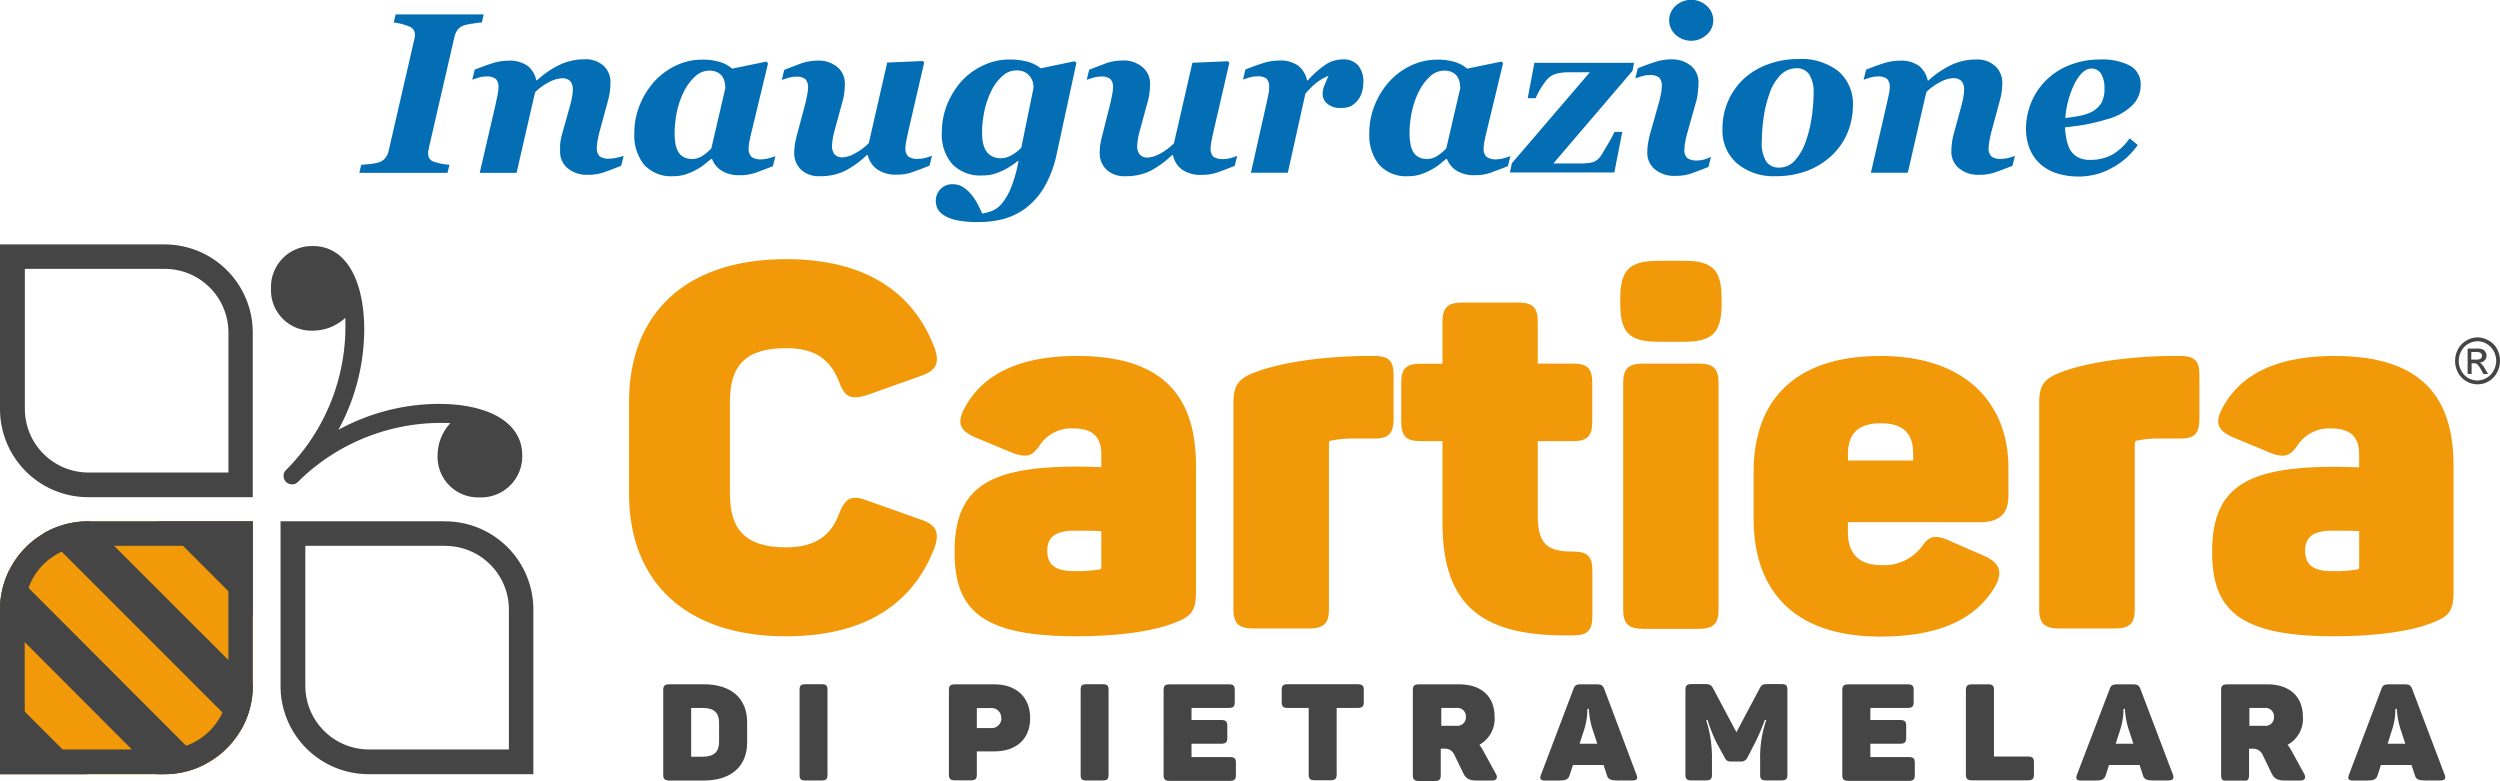 <svg xmlns="http://www.w3.org/2000/svg" id="Livello_1" data-name="Livello 1" viewBox="0 0 375.17 117.14"><defs><style>.cls-1{fill:#464545;}.cls-2{fill:#f29909;}.cls-3{fill:#046eb5;}</style></defs><title>Inaug_cartiera</title><path class="cls-1" d="M124.53,119.32v3.06c0,3.5-2.33,5.7-6.5,5.7h-5.18c-.68,0-.91-.23-.91-.86V114.49c0-.63.23-.85.91-.85H118C122.21,113.63,124.53,115.81,124.53,119.32Zm-6.66-2.13h-1.74v7.32h1.74c1.71,0,2.45-.77,2.45-2.2v-2.93C120.32,117.94,119.58,117.19,117.87,117.19Z" transform="translate(-12.41 -10.95)"></path><path class="cls-1" d="M133.24,113.63h2.5c.64,0,.85.21.85.81v12.81c0,.62-.21.82-.85.82h-2.5c-.64,0-.84-.2-.84-.82V114.44C132.4,113.85,132.6,113.63,133.24,113.63Z" transform="translate(-12.41 -10.95)"></path><path class="cls-1" d="M167,118.71c0,3.22-2.14,5-5.42,5H159v3.49c0,.62-.21.85-.89.85h-2.39c-.68,0-.91-.23-.91-.85V114.5c0-.63.23-.85.91-.85h5.85C164.82,113.63,167,115.48,167,118.71Zm-4.34,0a1.44,1.44,0,0,0-1.59-1.5H159v3h2.1a1.46,1.46,0,0,0,1.59-1.5Z" transform="translate(-12.41 -10.95)"></path><path class="cls-1" d="M175.42,113.63h2.5c.64,0,.85.21.85.81v12.81c0,.62-.21.82-.85.82h-2.5c-.63,0-.84-.2-.84-.82V114.44C174.58,113.85,174.79,113.63,175.42,113.63Z" transform="translate(-12.41 -10.95)"></path><path class="cls-1" d="M197.71,114.48v1.83c0,.66-.22.88-.9.88h-5.59V119h4.46c.68,0,.91.23.91.85v1.83c0,.66-.23.88-.91.88h-4.46v2H197c.66,0,.88.21.88.85v1.87c0,.62-.22.85-.88.85h-9.07c-.68,0-.9-.23-.9-.85V114.5c0-.63.22-.85.9-.85h8.88C197.49,113.63,197.71,113.85,197.71,114.48Z" transform="translate(-12.41 -10.95)"></path><path class="cls-1" d="M217.07,114.48v1.83c0,.66-.23.88-.91.88H213v10c0,.62-.24.85-.92.85h-2.39c-.68,0-.89-.23-.89-.85v-10h-3.16c-.67,0-.89-.22-.89-.88v-1.83c0-.62.22-.85.89-.85h10.49C216.84,113.63,217.07,113.85,217.07,114.48Z" transform="translate(-12.41 -10.95)"></path><path class="cls-1" d="M236.7,118.53a4.44,4.44,0,0,1-2.29,4.19,5,5,0,0,1,.57.87l1.91,3.49c.3.54.16,1-.54,1h-2.3c-1.12,0-1.61-.27-2-1l-1.35-2.78a1.56,1.56,0,0,0-1.6-1h-.48v4c0,.62-.21.85-.89.85h-2.39c-.68,0-.91-.23-.91-.85V114.5c0-.63.23-.85.91-.85h6C234.62,113.63,236.7,115.38,236.7,118.53ZM231,117.19h-2.3v2.68H231a1.27,1.27,0,0,0,1.39-1.14,1.55,1.55,0,0,0,0-.22,1.26,1.26,0,0,0-1.41-1.32Z" transform="translate(-12.41 -10.95)"></path><path class="cls-1" d="M257.41,128.07h-2.29c-1.1,0-1.42-.23-1.59-.86l-.48-1.46h-4.59l-.48,1.48c-.21.62-.48.85-1.53.85h-2.22c-.66,0-.79-.28-.58-.83l4.88-12.89c.21-.59.48-.71,1.1-.71h2.42c.61,0,.89.14,1.1.67L258,127.23C258.24,127.78,258.05,128.07,257.41,128.07Zm-6.56-10.74h-.22a10.4,10.4,0,0,1-.4,2.83l-.77,2.4h2.65l-.78-2.38a12,12,0,0,1-.48-2.85Z" transform="translate(-12.41 -10.95)"></path><path class="cls-1" d="M280.64,114.46v12.77c0,.63-.23.83-.91.83h-2.29c-.68,0-.89-.2-.89-.83v-2.91a16.68,16.68,0,0,1,.93-5.33h-.23a29.21,29.21,0,0,1-1.43,3.36l-1.18,2.29a1,1,0,0,1-1,.59h-1.41a.92.92,0,0,1-1-.59l-1.25-2.29a22.53,22.53,0,0,1-1.32-3.36h-.21a18.48,18.48,0,0,1,.87,5.35v2.89c0,.63-.23.83-.91.83h-2.16c-.68,0-.91-.2-.91-.83V114.46c0-.64.23-.85.91-.85h2c.74,0,.94.12,1.24.64l3.5,6.58,3.49-6.57c.29-.54.48-.65,1.19-.65h2.12C280.41,113.61,280.64,113.82,280.64,114.46Z" transform="translate(-12.41 -10.95)"></path><path class="cls-1" d="M299.59,114.48v1.83c0,.66-.23.88-.91.88h-5.59V119h4.47c.68,0,.91.23.91.85v1.83c0,.66-.23.88-.91.88h-4.47v2h5.79c.65,0,.88.21.88.85v1.87c0,.62-.23.85-.88.85h-9.09c-.68,0-.91-.23-.91-.85V114.5c0-.63.23-.85.91-.85h8.87C299.34,113.63,299.59,113.85,299.59,114.48Z" transform="translate(-12.41 -10.95)"></path><path class="cls-1" d="M311.64,114.48v10h5.11c.65,0,.89.21.89.85v1.87c0,.62-.24.85-.89.85h-8.41c-.68,0-.91-.23-.91-.85V114.5c0-.63.23-.85.91-.85h2.39C311.44,113.63,311.64,113.85,311.64,114.48Z" transform="translate(-12.41 -10.95)"></path><path class="cls-1" d="M337.86,128.07h-2.3c-1.1,0-1.42-.23-1.59-.86l-.48-1.46H328.9l-.46,1.48c-.22.62-.49.85-1.55.85h-2.23c-.66,0-.76-.28-.58-.83L329,114.36c.21-.59.49-.71,1.11-.71h2.4c.61,0,.89.14,1.1.67l4.9,12.91C338.69,127.78,338.49,128.07,337.86,128.07Zm-6.57-10.74h-.21a10.4,10.4,0,0,1-.4,2.83l-.77,2.4h2.65l-.78-2.38a12.51,12.51,0,0,1-.49-2.85Z" transform="translate(-12.41 -10.95)"></path><path class="cls-1" d="M358,118.53a4.41,4.41,0,0,1-2.3,4.19,5.07,5.07,0,0,1,.58.87l1.91,3.49c.3.54.15,1-.55,1h-2.3c-1.12,0-1.61-.27-2-1L352,124.31a1.57,1.57,0,0,0-1.59-1h-.49v4c0,.62-.21.85-.89.85h-2.39c-.68,0-.91-.23-.91-.85V114.5c0-.63.23-.85.91-.85h6C355.88,113.63,358,115.38,358,118.53Zm-5.74-1.34h-2.29v2.68h2.29a1.27,1.27,0,0,0,1.4-1.13,1.77,1.77,0,0,0,0-.23,1.26,1.26,0,0,0-1.41-1.32Z" transform="translate(-12.41 -10.95)"></path><path class="cls-1" d="M378.66,128.07h-2.29c-1.1,0-1.42-.23-1.59-.86l-.48-1.46h-4.59l-.48,1.48c-.2.62-.48.85-1.53.85h-2.22c-.66,0-.77-.28-.58-.83l4.88-12.89c.21-.59.49-.71,1.11-.71h2.4c.62,0,.9.14,1.1.67l4.89,12.91C379.49,127.78,379.3,128.07,378.66,128.07Zm-6.56-10.74h-.22a10,10,0,0,1-.4,2.83l-.76,2.4h2.65l-.78-2.38a12,12,0,0,1-.49-2.85Z" transform="translate(-12.41 -10.95)"></path><path class="cls-2" d="M130.36,49.84c11.77,0,19.11,4.82,22.32,13.38.77,2.21.22,3.36-2.06,4.13l-8.18,2.92c-2.38.68-3.29.3-4.13-2.07-1.38-3.44-3.68-5-7.95-5-6.05,0-8.41,2.59-8.41,8V85.09c0,5.35,2.37,8,8.41,8,4.27,0,6.73-1.68,7.95-5,.92-2.37,1.83-2.91,4.13-2.06l8.18,2.9c2.29.77,2.82,1.92,2.06,4.13-3.21,8.56-10.55,13.38-22.32,13.38-15.06,0-23.55-8.18-23.55-21.4V71.25C106.81,58,115.3,49.84,130.36,49.84Z" transform="translate(-12.41 -10.95)"></path><path class="cls-2" d="M174.08,64.37c13.53,0,17.81,6.72,17.81,16.51V99.7c0,2.83-.61,3.67-2.91,4.59-3.06,1.29-8.17,2.14-15.14,2.14-14.36,0-18.18-4.13-18.18-12.69,0-9.94,5.5-12.77,18.57-12.77,1.3,0,2.6.08,3.45.08V79.14c0-2.52-1.15-3.9-4.28-3.9a5.67,5.67,0,0,0-5,2.6c-1,1.37-1.75,2-4.2,1l-5.52-2.29c-2.05-.93-2.75-2-1.6-4.21C159.86,67,165.51,64.37,174.08,64.37Zm-.46,26.22c-3.29,0-4.05,1.37-4.05,3s.69,3.06,3.9,3.06a19.52,19.52,0,0,0,3.82-.23c.23,0,.39-.07.39-.38V90.66C176.68,90.59,174.91,90.59,173.62,90.59Z" transform="translate(-12.41 -10.95)"></path><path class="cls-2" d="M218.65,64.37c2.21,0,2.89.76,2.89,2.9v6.49c0,2.21-.68,3-2.89,3h-2.91a16.63,16.63,0,0,0-3.52.3c-.3,0-.38.23-.38.46v24.85c0,2.14-.76,2.89-3,2.89h-8.33c-2.23,0-3-.76-3-2.89V71.41c0-2.52.62-3.59,3.22-4.58,3-1.15,8.1-2.22,15.51-2.45Z" transform="translate(-12.41 -10.95)"></path><path class="cls-2" d="M243.18,59.24v6.27h5.28c2.21,0,2.9.77,2.9,2.91v5.73c0,2.22-.69,3-2.9,3h-5.28V88.37c0,4.21,1.45,5.35,5.2,5.35,2.29,0,3,.69,3,3v6.58c0,2.29-.69,3-3,3-13.15.23-19.5-4.05-19.5-16.89V77.15h-3.29c-2.21,0-2.9-.77-2.9-3V68.43c0-2.14.69-2.9,2.9-2.9h3.29V59.26c0-2.14.77-2.91,3-2.91h8.33C242.42,56.34,243.18,57.1,243.18,59.24Z" transform="translate(-12.41 -10.95)"></path><path class="cls-2" d="M270.77,55.74v.84c0,4.28-1.37,5.66-5.65,5.66h-3.83c-4.36,0-5.73-1.38-5.73-5.66v-.84c0-4.28,1.37-5.65,5.73-5.65h3.83C269.39,50.07,270.77,51.45,270.77,55.74Z" transform="translate(-12.41 -10.95)"></path><path class="cls-2" d="M270.31,68.42v34c0,2.14-.77,2.9-3,2.9H259c-2.21,0-3-.77-3-2.9v-34c0-2.14.77-2.91,3-2.91h8.33C269.55,65.51,270.31,66.28,270.31,68.42Z" transform="translate(-12.41 -10.95)"></path><path class="cls-2" d="M294.62,64.37c13.23,0,19.19,7.57,19.19,16.73v4.21c0,2.45-1.07,4-4.21,4H289.72v1.45c0,3.6,2,5,5,5a7.12,7.12,0,0,0,6.12-2.82c1-1.45,1.84-1.91,4.28-.77l5.27,2.3c2.07,1,2.6,2.29,1.46,4.43-2.91,5-8.49,7.58-17.28,7.58-13.68,0-19-7.65-19-17.66V82C275.51,70.56,282.23,64.37,294.62,64.37Zm0,10.1c-3.28,0-4.89,1.53-4.89,4.59v1h9.79v-1C299.52,76,298.06,74.47,294.62,74.47Z" transform="translate(-12.41 -10.95)"></path><path class="cls-2" d="M339.57,64.37c2.22,0,2.9.76,2.9,2.9v6.49c0,2.21-.68,3-2.9,3h-2.9a16.63,16.63,0,0,0-3.52.3c-.3,0-.38.23-.38.46v24.85c0,2.14-.76,2.89-3,2.89h-8.34c-2.21,0-3-.76-3-2.89V71.41c0-2.52.61-3.59,3.21-4.58,3-1.15,8.11-2.22,15.52-2.45Z" transform="translate(-12.41 -10.95)"></path><path class="cls-2" d="M362.8,64.37c13.53,0,17.81,6.72,17.81,16.51V99.7c0,2.83-.61,3.67-2.9,4.59-3.06,1.29-8.19,2.14-15.14,2.14-14.37,0-18.19-4.13-18.19-12.69C344.38,83.8,349.89,81,363,81c1.3,0,2.59.08,3.44.08V79.14c0-2.52-1.15-3.9-4.28-3.9a5.67,5.67,0,0,0-5,2.6c-1,1.37-1.76,2-4.21,1l-5.5-2.29c-2.07-.93-2.75-2-1.61-4.21C348.59,67,354.26,64.37,362.8,64.37Zm-.46,26.22c-3.28,0-4,1.37-4,3s.69,3.06,3.9,3.06a19.52,19.52,0,0,0,3.82-.23c.23,0,.39-.07.39-.38V90.66C365.4,90.59,363.65,90.59,362.34,90.59Z" transform="translate(-12.41 -10.95)"></path><path class="cls-2" d="M12.41,102.42v24.72H37.13a13.23,13.23,0,0,0,13.21-13.22V89.19H25.63a13.22,13.22,0,0,0-13.22,13.22Z" transform="translate(-12.41 -10.95)"></path><path class="cls-1" d="M37.13,51.3a9.56,9.56,0,0,1,9.56,9.56v21h-21a9.56,9.56,0,0,1-9.55-9.56v-21h21m0-3.67H12.41V72.37A13.23,13.23,0,0,0,25.63,85.56H50.34V60.85A13.23,13.23,0,0,0,37.13,47.63Z" transform="translate(-12.41 -10.95)"></path><path class="cls-1" d="M79.22,92.87a9.56,9.56,0,0,1,9.56,9.55v21h-21a9.56,9.56,0,0,1-9.55-9.56v-21h21m0-3.68H54.51v24.73a13.22,13.22,0,0,0,13.22,13.22H92.45V102.42A13.24,13.24,0,0,0,79.23,89.19Z" transform="translate(-12.41 -10.95)"></path><path class="cls-1" d="M46.68,92.87v21a9.56,9.56,0,0,1-9.56,9.55h-21v-21a9.56,9.56,0,0,1,9.56-9.56h21m3.67-3.67H25.63a13.22,13.22,0,0,0-13.22,13.2v24.72H37.13a13.23,13.23,0,0,0,13.21-13.22V89.22Z" transform="translate(-12.41 -10.95)"></path><path class="cls-1" d="M25.85,89.19h-.22A13.08,13.08,0,0,0,18.93,91l29.58,29.58a13.07,13.07,0,0,0,1.84-6.7v-.22Z" transform="translate(-12.41 -10.95)"></path><polygon class="cls-1" points="37.94 92.39 37.94 78.25 23.8 78.25 37.94 92.39"></polygon><path class="cls-1" d="M13.89,96.37a13.16,13.16,0,0,0-1.48,6v1.23L35.9,127.14h1.23a13.25,13.25,0,0,0,6-1.48Z" transform="translate(-12.41 -10.95)"></path><polygon class="cls-1" points="0 103.08 0 116.19 13.11 116.19 0 103.08"></polygon><path class="cls-1" d="M78.19,71.56a31.69,31.69,0,0,0-15,3.89,31.62,31.62,0,0,0,3.88-15c0-7.64-2.87-12.57-7.64-12.57a6.14,6.14,0,0,0-6.35,6.34,6.08,6.08,0,0,0,6.35,6.35,7.19,7.19,0,0,0,4.79-1.91A30.49,30.49,0,0,1,55.81,81c-.72.72-.84.84-.84,1.32v.09a1.24,1.24,0,0,0,1.2,1.22.24.24,0,0,0,.12,0h0c.47,0,.6-.12,1.31-.83A30.49,30.49,0,0,1,80,74.45a7.11,7.11,0,0,0-1.92,4.79,6.08,6.08,0,0,0,6.35,6.35,6.16,6.16,0,0,0,6.35-6.35C90.76,74.43,85.85,71.56,78.19,71.56Z" transform="translate(-12.41 -10.95)"></path><path class="cls-1" d="M384.2,61.58a3.34,3.34,0,0,1,1.66.46,3.06,3.06,0,0,1,1.28,1.29,3.72,3.72,0,0,1,0,3.52,3.31,3.31,0,0,1-4.46,1.4l-.13-.08a3.19,3.19,0,0,1-1.26-1.29,3.7,3.7,0,0,1-.45-1.75,3.81,3.81,0,0,1,.44-1.78,3.18,3.18,0,0,1,1.27-1.3,3.33,3.33,0,0,1,1.66-.47m0,.59a2.71,2.71,0,0,0-1.39.38,2.69,2.69,0,0,0-1.05,1.09,3,3,0,0,0-.38,1.48,3,3,0,0,0,.38,1.46,2.7,2.7,0,0,0,1,1.08,2.9,2.9,0,0,0,1.41.39,2.86,2.86,0,0,0,2.45-1.49,3.24,3.24,0,0,0,.38-1.47,3.11,3.11,0,0,0-.38-1.46,2.74,2.74,0,0,0-1.07-1.09,2.71,2.71,0,0,0-1.38-.38m-1.46,4.89,0-3.79H384a2.86,2.86,0,0,1,.92.1.83.83,0,0,1,.46.38,1,1,0,0,1,.18.56,1,1,0,0,1-.29.73,1.09,1.09,0,0,1-.76.34,1.06,1.06,0,0,1,.31.21,3.74,3.74,0,0,1,.54.76l.44.74h-.71l-.33-.61a3,3,0,0,0-.62-.87.65.65,0,0,0-.47-.13h-.35v1.61Zm.55-2.14H384a1.15,1.15,0,0,0,.7-.15.58.58,0,0,0,.18-.43.53.53,0,0,0-.34-.49,1.68,1.68,0,0,0-.59-.07h-.67Z" transform="translate(-12.41 -10.95)"></path><path class="cls-3" d="M66.34,36.89l.28-1.22c.33,0,.77-.05,1.33-.11a6.79,6.79,0,0,0,1.29-.24,2.05,2.05,0,0,0,1-.67,2.58,2.58,0,0,0,.48-1L74.55,17a5.14,5.14,0,0,0,.12-.59c0-.16,0-.27,0-.35a1.21,1.21,0,0,0-.78-1.1,8.44,8.44,0,0,0-2.39-.63l.28-1.22H85l-.28,1.22c-.36,0-.82.08-1.38.16a8.12,8.12,0,0,0-1.26.26,1.93,1.93,0,0,0-1,.68,2.91,2.91,0,0,0-.46,1L76.78,33.1c0,.19-.08.37-.11.54s0,.3,0,.39a1.17,1.17,0,0,0,.78,1.16,8.6,8.6,0,0,0,2.41.48l-.29,1.22Z" transform="translate(-12.41 -10.95)"></path><path class="cls-3" d="M106,34.33l-.37,1.5c-1.11.44-2,.77-2.66,1a7,7,0,0,1-2.3.35,4.49,4.49,0,0,1-3.1-1,3.2,3.2,0,0,1-1.11-2.47c0-.27,0-.62,0-1a9,9,0,0,1,.28-1.57L98,26.65a11.88,11.88,0,0,0,.28-1.3,6.33,6.33,0,0,0,.09-1A1.85,1.85,0,0,0,98,23.15a1.65,1.65,0,0,0-1.31-.45,4.52,4.52,0,0,0-1.62.44,8.58,8.58,0,0,0-2.36,1.65l-2.78,12.1H84.4l2.39-10.31c.06-.31.15-.72.26-1.22a6.75,6.75,0,0,0,.16-1.26,1.71,1.71,0,0,0-.4-1.31,2.14,2.14,0,0,0-1.43-.36,3.85,3.85,0,0,0-1.1.16c-.38.12-.7.22-1,.32l.37-1.51c.91-.36,1.78-.68,2.6-.94a7.58,7.58,0,0,1,2.35-.4,4.69,4.69,0,0,1,3,.78A3.75,3.75,0,0,1,92.89,23H93a13.84,13.84,0,0,1,3.39-2.32,8.65,8.65,0,0,1,3.73-.83,4,4,0,0,1,2.9,1,3.33,3.33,0,0,1,1,2.48q0,.39-.06,1.08a8.72,8.72,0,0,1-.27,1.49l-1.28,4.71a13.7,13.7,0,0,0-.3,1.34,6.88,6.88,0,0,0-.13,1.14,1.67,1.67,0,0,0,.42,1.32,2.4,2.4,0,0,0,1.5.35,4.57,4.57,0,0,0,1.14-.17A6.54,6.54,0,0,0,106,34.33Z" transform="translate(-12.41 -10.95)"></path><path class="cls-3" d="M119.26,34.8h-.14c-.39.33-.76.63-1.11.91a8,8,0,0,1-1.34.83,8.37,8.37,0,0,1-1.48.61,5.81,5.81,0,0,1-1.72.24,5.48,5.48,0,0,1-4.39-1.71A7,7,0,0,1,107.6,31a11.2,11.2,0,0,1,.82-4.3,12.07,12.07,0,0,1,2.2-3.54,10.46,10.46,0,0,1,3.25-2.38,9,9,0,0,1,3.93-.88,9.13,9.13,0,0,1,2.64.35,5.29,5.29,0,0,1,1.85,1l5.14-1.06.24.27L125.2,30.71c-.09.34-.19.78-.29,1.3a6.68,6.68,0,0,0-.15,1.18,1.64,1.64,0,0,0,.44,1.31,2.4,2.4,0,0,0,1.51.36,4.43,4.43,0,0,0,1.13-.18,9.48,9.48,0,0,0,.93-.3l-.37,1.51c-1.1.43-2,.76-2.65,1a7.1,7.1,0,0,1-2.31.35,4.93,4.93,0,0,1-2.75-.68A3.56,3.56,0,0,1,119.26,34.8Zm2-10.63a4.22,4.22,0,0,0-.1-.87,2.23,2.23,0,0,0-.35-.86,2,2,0,0,0-.79-.66,2.87,2.87,0,0,0-1.21-.23,3.08,3.08,0,0,0-2,.8,7.43,7.43,0,0,0-1.65,2.12,12.18,12.18,0,0,0-1.11,3,16,16,0,0,0-.4,3.54,8.12,8.12,0,0,0,.13,1.52,3.55,3.55,0,0,0,.41,1.19,2.14,2.14,0,0,0,.81.8,2.62,2.62,0,0,0,1.29.29,2.9,2.9,0,0,0,1.52-.46,7.5,7.5,0,0,0,1.35-1.13Z" transform="translate(-12.41 -10.95)"></path><path class="cls-3" d="M142.63,34.21h-.12a14.24,14.24,0,0,1-3.35,2.41,8.42,8.42,0,0,1-3.69.77,3.85,3.85,0,0,1-2.87-1,3.38,3.38,0,0,1-1-2.48,9.55,9.55,0,0,1,.06-1.06,13.08,13.08,0,0,1,.31-1.51l1.26-4.72c.08-.31.18-.74.28-1.28a6.57,6.57,0,0,0,.16-1.2,1.82,1.82,0,0,0-.38-1.3,2.11,2.11,0,0,0-1.47-.38,3.86,3.86,0,0,0-1.09.17c-.38.11-.7.22-1,.32l.37-1.51c.9-.37,1.77-.68,2.6-1a7.79,7.79,0,0,1,2.34-.39,4.36,4.36,0,0,1,3.08,1,3.22,3.22,0,0,1,1.08,2.47c0,.21,0,.57-.07,1.11a6.69,6.69,0,0,1-.27,1.49l-1.22,4.47a10.71,10.71,0,0,0-.27,1.26,9.2,9.2,0,0,0-.1,1,2,2,0,0,0,.37,1.25,1.58,1.58,0,0,0,1.28.46,4.25,4.25,0,0,0,1.73-.55,9.26,9.26,0,0,0,2.14-1.58l2.76-12.09,5.35-.23.2.23-2.38,10.3q-.1.48-.27,1.29a6.49,6.49,0,0,0-.16,1.19,1.62,1.62,0,0,0,.43,1.32,2.36,2.36,0,0,0,1.5.35,4.56,4.56,0,0,0,1.13-.17,6.31,6.31,0,0,0,.92-.31l-.37,1.5c-1.1.44-2,.77-2.64,1a7,7,0,0,1-2.3.35,4.8,4.8,0,0,1-2.95-.83A3.56,3.56,0,0,1,142.63,34.21Z" transform="translate(-12.41 -10.95)"></path><path class="cls-3" d="M165.26,35.13h-.14c-.28.22-.6.47-1,.72a6.89,6.89,0,0,1-1.19.67,8,8,0,0,1-1.44.56,6.16,6.16,0,0,1-1.69.2,5.79,5.79,0,0,1-4.49-1.71,6.72,6.72,0,0,1-1.56-4.7,11.19,11.19,0,0,1,.8-4.25,11.92,11.92,0,0,1,2.18-3.51A10.05,10.05,0,0,1,160,20.75a9.08,9.08,0,0,1,3.91-.87,10.18,10.18,0,0,1,2.67.32,5.39,5.39,0,0,1,2,1l5.12-1.06.24.27L171,34a17,17,0,0,1-1.86,5,10.77,10.77,0,0,1-2.77,3.16,9.92,9.92,0,0,1-3.36,1.65,14.27,14.27,0,0,1-3.68.46A14.76,14.76,0,0,1,156,44a5.72,5.72,0,0,1-2-.79,2.55,2.55,0,0,1-.92-1,2.94,2.94,0,0,1-.24-1.13,2.53,2.53,0,0,1,.68-1.72,2.38,2.38,0,0,1,1.88-.76,2.81,2.81,0,0,1,1.62.48,5.6,5.6,0,0,1,1.25,1.18,8.56,8.56,0,0,1,.91,1.43c.28.54.49,1,.63,1.31a7.23,7.23,0,0,0,1.54-.43,3.82,3.82,0,0,0,1.46-1.14,9.18,9.18,0,0,0,1.29-2.23A22.13,22.13,0,0,0,165.26,35.13Zm2.25-11a3.76,3.76,0,0,0-.11-.86,2.45,2.45,0,0,0-1.22-1.51,2.79,2.79,0,0,0-1.27-.24,3,3,0,0,0-2,.78,7,7,0,0,0-1.63,2.08,12.65,12.65,0,0,0-1.09,3,15.46,15.46,0,0,0-.4,3.55,6.89,6.89,0,0,0,.14,1.48,3.55,3.55,0,0,0,.49,1.22,2.29,2.29,0,0,0,.92.8,2.84,2.84,0,0,0,1.26.27,3.35,3.35,0,0,0,1.68-.5,6,6,0,0,0,1.39-1.08Z" transform="translate(-12.41 -10.95)"></path><path class="cls-3" d="M188.43,34.21h-.12A14.24,14.24,0,0,1,185,36.62a8.4,8.4,0,0,1-3.68.77,3.89,3.89,0,0,1-2.88-1,3.41,3.41,0,0,1-1-2.48,9.55,9.55,0,0,1,.06-1.06,11.23,11.23,0,0,1,.31-1.51L179,26.6c.08-.31.17-.74.28-1.28a7.62,7.62,0,0,0,.16-1.2,1.82,1.82,0,0,0-.38-1.3,2.11,2.11,0,0,0-1.47-.38,3.93,3.93,0,0,0-1.1.17c-.37.11-.69.22-1,.32l.37-1.51c.9-.37,1.77-.68,2.59-1a7.86,7.86,0,0,1,2.35-.39,4.33,4.33,0,0,1,3.07,1A3.2,3.2,0,0,1,185,23.55c0,.21,0,.57-.07,1.11a8.07,8.07,0,0,1-.27,1.49l-1.22,4.47a10.71,10.71,0,0,0-.27,1.26,7.15,7.15,0,0,0-.1,1,1.94,1.94,0,0,0,.37,1.25,1.56,1.56,0,0,0,1.27.46,4.24,4.24,0,0,0,1.74-.55,9,9,0,0,0,2.13-1.58l2.77-12.09,5.34-.23.21.23-2.38,10.3c-.08.32-.17.75-.28,1.29a7.24,7.24,0,0,0-.15,1.19,1.65,1.65,0,0,0,.42,1.32,2.4,2.4,0,0,0,1.5.35,4.63,4.63,0,0,0,1.14-.17,6.77,6.77,0,0,0,.92-.31l-.37,1.5c-1.11.44-2,.77-2.65,1a7,7,0,0,1-2.3.35,4.82,4.82,0,0,1-3-.83A3.56,3.56,0,0,1,188.43,34.21Z" transform="translate(-12.41 -10.95)"></path><path class="cls-3" d="M217,23.37a4.72,4.72,0,0,1-.22,1.45,3.28,3.28,0,0,1-.65,1.21,3.72,3.72,0,0,1-1,.85,3.43,3.43,0,0,1-1.51.27,2.9,2.9,0,0,1-2-.62,1.8,1.8,0,0,1-.72-1.39,3.32,3.32,0,0,1,.21-1.24c.14-.34.36-.87.66-1.57a7.4,7.4,0,0,0-1.93,1.14A14.24,14.24,0,0,0,208.31,25l-2.64,11.87h-5.54l2.32-10.31c.07-.31.15-.72.26-1.22a6.75,6.75,0,0,0,.16-1.26,1.79,1.79,0,0,0-.38-1.32,2.14,2.14,0,0,0-1.45-.35,3.9,3.9,0,0,0-1.1.16l-1,.32.37-1.51c.9-.36,1.77-.68,2.59-.94a7.58,7.58,0,0,1,2.35-.4,4.68,4.68,0,0,1,3,.78,3.8,3.8,0,0,1,1.3,2.19h.12a14.79,14.79,0,0,1,2.81-2.46,4.8,4.8,0,0,1,2.49-.69,2.9,2.9,0,0,1,2.25.9A3.72,3.72,0,0,1,217,23.37Z" transform="translate(-12.41 -10.95)"></path><path class="cls-3" d="M229.55,34.8h-.13c-.39.33-.76.63-1.11.91a8,8,0,0,1-1.34.83,8.37,8.37,0,0,1-1.48.61,5.81,5.81,0,0,1-1.72.24,5.47,5.47,0,0,1-4.39-1.71A7,7,0,0,1,217.9,31a11.2,11.2,0,0,1,.82-4.3,12.07,12.07,0,0,1,2.2-3.54,10.46,10.46,0,0,1,3.25-2.38,9,9,0,0,1,3.93-.88,9.13,9.13,0,0,1,2.64.35,5.29,5.29,0,0,1,1.85,1l5.14-1.06.24.27L235.5,30.71c-.09.34-.19.78-.29,1.3a6.68,6.68,0,0,0-.15,1.18,1.64,1.64,0,0,0,.44,1.31,2.4,2.4,0,0,0,1.51.36,4.43,4.43,0,0,0,1.13-.18,9.48,9.48,0,0,0,.93-.3l-.37,1.51c-1.11.43-2,.76-2.65,1a7.1,7.1,0,0,1-2.31.35,4.93,4.93,0,0,1-2.75-.68A3.63,3.63,0,0,1,229.55,34.8Zm2-10.63a4.22,4.22,0,0,0-.1-.87,2.39,2.39,0,0,0-.35-.86,2,2,0,0,0-.79-.66,2.9,2.9,0,0,0-1.21-.23,3.08,3.08,0,0,0-2,.8,7.43,7.43,0,0,0-1.65,2.12,12.18,12.18,0,0,0-1.11,3,15.43,15.43,0,0,0-.4,3.54,8.12,8.12,0,0,0,.13,1.52,3.55,3.55,0,0,0,.41,1.19,2.14,2.14,0,0,0,.81.8,2.62,2.62,0,0,0,1.29.29,2.9,2.9,0,0,0,1.52-.46,7.5,7.5,0,0,0,1.35-1.13Z" transform="translate(-12.41 -10.95)"></path><path class="cls-3" d="M257.64,20.37l-.25,1.22L245.52,35.48l1.22,0h1.41l1.22,0c.41,0,.94,0,1.62-.1a2.14,2.14,0,0,0,1.14-.47,3.29,3.29,0,0,0,.78-1l.83-1.39a17.91,17.91,0,0,0,.95-1.77h1.17l-1.19,6.08H239l.3-1.39L251,21.79h-2c-1,0-1.66,0-2.08.05a5.49,5.49,0,0,0-1.45.35,3.53,3.53,0,0,0-1.32,1.24,11.27,11.27,0,0,0-1.29,2.26h-1.19l1-5.32Z" transform="translate(-12.41 -10.95)"></path><path class="cls-3" d="M269.17,34.49,268.8,36c-1.1.44-2,.77-2.65,1a6.94,6.94,0,0,1-2.29.34,4.55,4.55,0,0,1-3.13-1,3.17,3.17,0,0,1-1.11-2.49,8,8,0,0,1,.08-1.19c.06-.41.15-.87.27-1.39l1.38-4.89c.13-.47.23-.91.31-1.33a5.47,5.47,0,0,0,.13-1.15,1.77,1.77,0,0,0-.39-1.31,2.22,2.22,0,0,0-1.48-.37,4,4,0,0,0-1.1.17c-.37.11-.7.22-1,.32l.37-1.51c.9-.37,1.77-.68,2.6-.95a7.81,7.81,0,0,1,2.35-.39,4.51,4.51,0,0,1,3.08,1,3.22,3.22,0,0,1,1.08,2.51c0,.21,0,.58-.08,1.12A7.2,7.2,0,0,1,267,26l-1.37,4.87a11.65,11.65,0,0,0-.31,1.34,7.1,7.1,0,0,0-.13,1.14,1.62,1.62,0,0,0,.44,1.33,2.44,2.44,0,0,0,1.5.35,4.19,4.19,0,0,0,1.14-.18A5.6,5.6,0,0,0,269.17,34.49ZM269.52,14a2.86,2.86,0,0,1-1,2.17,3.45,3.45,0,0,1-4.65,0,2.92,2.92,0,0,1,0-4.35,3.45,3.45,0,0,1,4.65,0A2.88,2.88,0,0,1,269.52,14Z" transform="translate(-12.41 -10.95)"></path><path class="cls-3" d="M290.47,26.85a10.47,10.47,0,0,1-.8,4,10,10,0,0,1-2.28,3.35,11.28,11.28,0,0,1-3.73,2.36,13.2,13.2,0,0,1-4.8.83,8.51,8.51,0,0,1-5.77-1.91,6.49,6.49,0,0,1-2.19-5.18,10.14,10.14,0,0,1,.83-4.14,10,10,0,0,1,2.32-3.34,10.8,10.8,0,0,1,3.62-2.2,13,13,0,0,1,4.64-.81,8.93,8.93,0,0,1,6,1.85A6.39,6.39,0,0,1,290.47,26.85ZM284.57,25a5,5,0,0,0-.66-2.89,2.22,2.22,0,0,0-1.92-.92,3.36,3.36,0,0,0-2.36,1,7.3,7.3,0,0,0-1.74,3,17.63,17.63,0,0,0-.84,3.59,26.8,26.8,0,0,0-.25,3.47,5,5,0,0,0,.67,2.94,2.24,2.24,0,0,0,1.94.91A3.08,3.08,0,0,0,281.79,35a8.22,8.22,0,0,0,1.59-2.77,18.71,18.71,0,0,0,.89-3.56A24.47,24.47,0,0,0,284.57,25Z" transform="translate(-12.41 -10.95)"></path><path class="cls-3" d="M314.79,34.33l-.37,1.5c-1.11.44-2,.77-2.65,1a7,7,0,0,1-2.3.35,4.52,4.52,0,0,1-3.11-1,3.2,3.2,0,0,1-1.11-2.47c0-.27,0-.62.05-1a9,9,0,0,1,.28-1.57l1.21-4.46c.12-.48.22-.91.28-1.3a6.33,6.33,0,0,0,.09-1,1.9,1.9,0,0,0-.38-1.25,1.66,1.66,0,0,0-1.31-.45,4.47,4.47,0,0,0-1.62.44,8.58,8.58,0,0,0-2.36,1.65l-2.78,12.1h-5.54l2.38-10.31c.07-.31.16-.72.26-1.22A6,6,0,0,0,296,24.1a1.75,1.75,0,0,0-.39-1.31,2.14,2.14,0,0,0-1.43-.36,3.85,3.85,0,0,0-1.1.16c-.38.12-.7.22-1,.32l.37-1.51c.91-.36,1.77-.68,2.6-.94a7.58,7.58,0,0,1,2.35-.4,4.73,4.73,0,0,1,3,.78,3.8,3.8,0,0,1,1.3,2.19h.11a14.08,14.08,0,0,1,3.4-2.32,8.61,8.61,0,0,1,3.72-.83,4,4,0,0,1,2.91,1,3.33,3.33,0,0,1,1.05,2.48q0,.39-.06,1.08a7.9,7.9,0,0,1-.28,1.49l-1.27,4.71a13.7,13.7,0,0,0-.3,1.34,7.14,7.14,0,0,0-.14,1.14,1.63,1.63,0,0,0,.43,1.32,2.36,2.36,0,0,0,1.5.35,4.63,4.63,0,0,0,1.14-.17A6.77,6.77,0,0,0,314.79,34.33Z" transform="translate(-12.41 -10.95)"></path><path class="cls-3" d="M324.43,37.44a10.52,10.52,0,0,1-3.53-.54,6.63,6.63,0,0,1-2.5-1.52,6.24,6.24,0,0,1-1.46-2.26,7.9,7.9,0,0,1-.49-2.85,10.36,10.36,0,0,1,.74-3.84,10,10,0,0,1,2.19-3.35,10.32,10.32,0,0,1,3.49-2.31,12,12,0,0,1,4.66-.89,9,9,0,0,1,4.57.95,3.16,3.16,0,0,1,1.56,2.87,4.22,4.22,0,0,1-1.35,3.14,8.44,8.44,0,0,1-3.69,2,30.19,30.19,0,0,1-3.14.78c-.87.16-1.93.31-3.18.44a12.59,12.59,0,0,0,.2,1.66,5.68,5.68,0,0,0,.5,1.57,3,3,0,0,0,1.14,1.2,3.58,3.58,0,0,0,1.88.45,6.84,6.84,0,0,0,3.36-.77A8.54,8.54,0,0,0,332,31.71l1.22,1a11.1,11.1,0,0,1-3.86,3.43A10.15,10.15,0,0,1,324.43,37.44Zm3.79-13.27A3.94,3.94,0,0,0,327.7,22a1.65,1.65,0,0,0-1.44-.76c-.86,0-1.68.7-2.44,2.1a13.89,13.89,0,0,0-1.47,5.32c.66-.07,1.31-.17,2-.3a7.58,7.58,0,0,0,1.54-.43,3.9,3.9,0,0,0,1.81-1.43A4.25,4.25,0,0,0,328.22,24.17Z" transform="translate(-12.41 -10.95)"></path></svg>